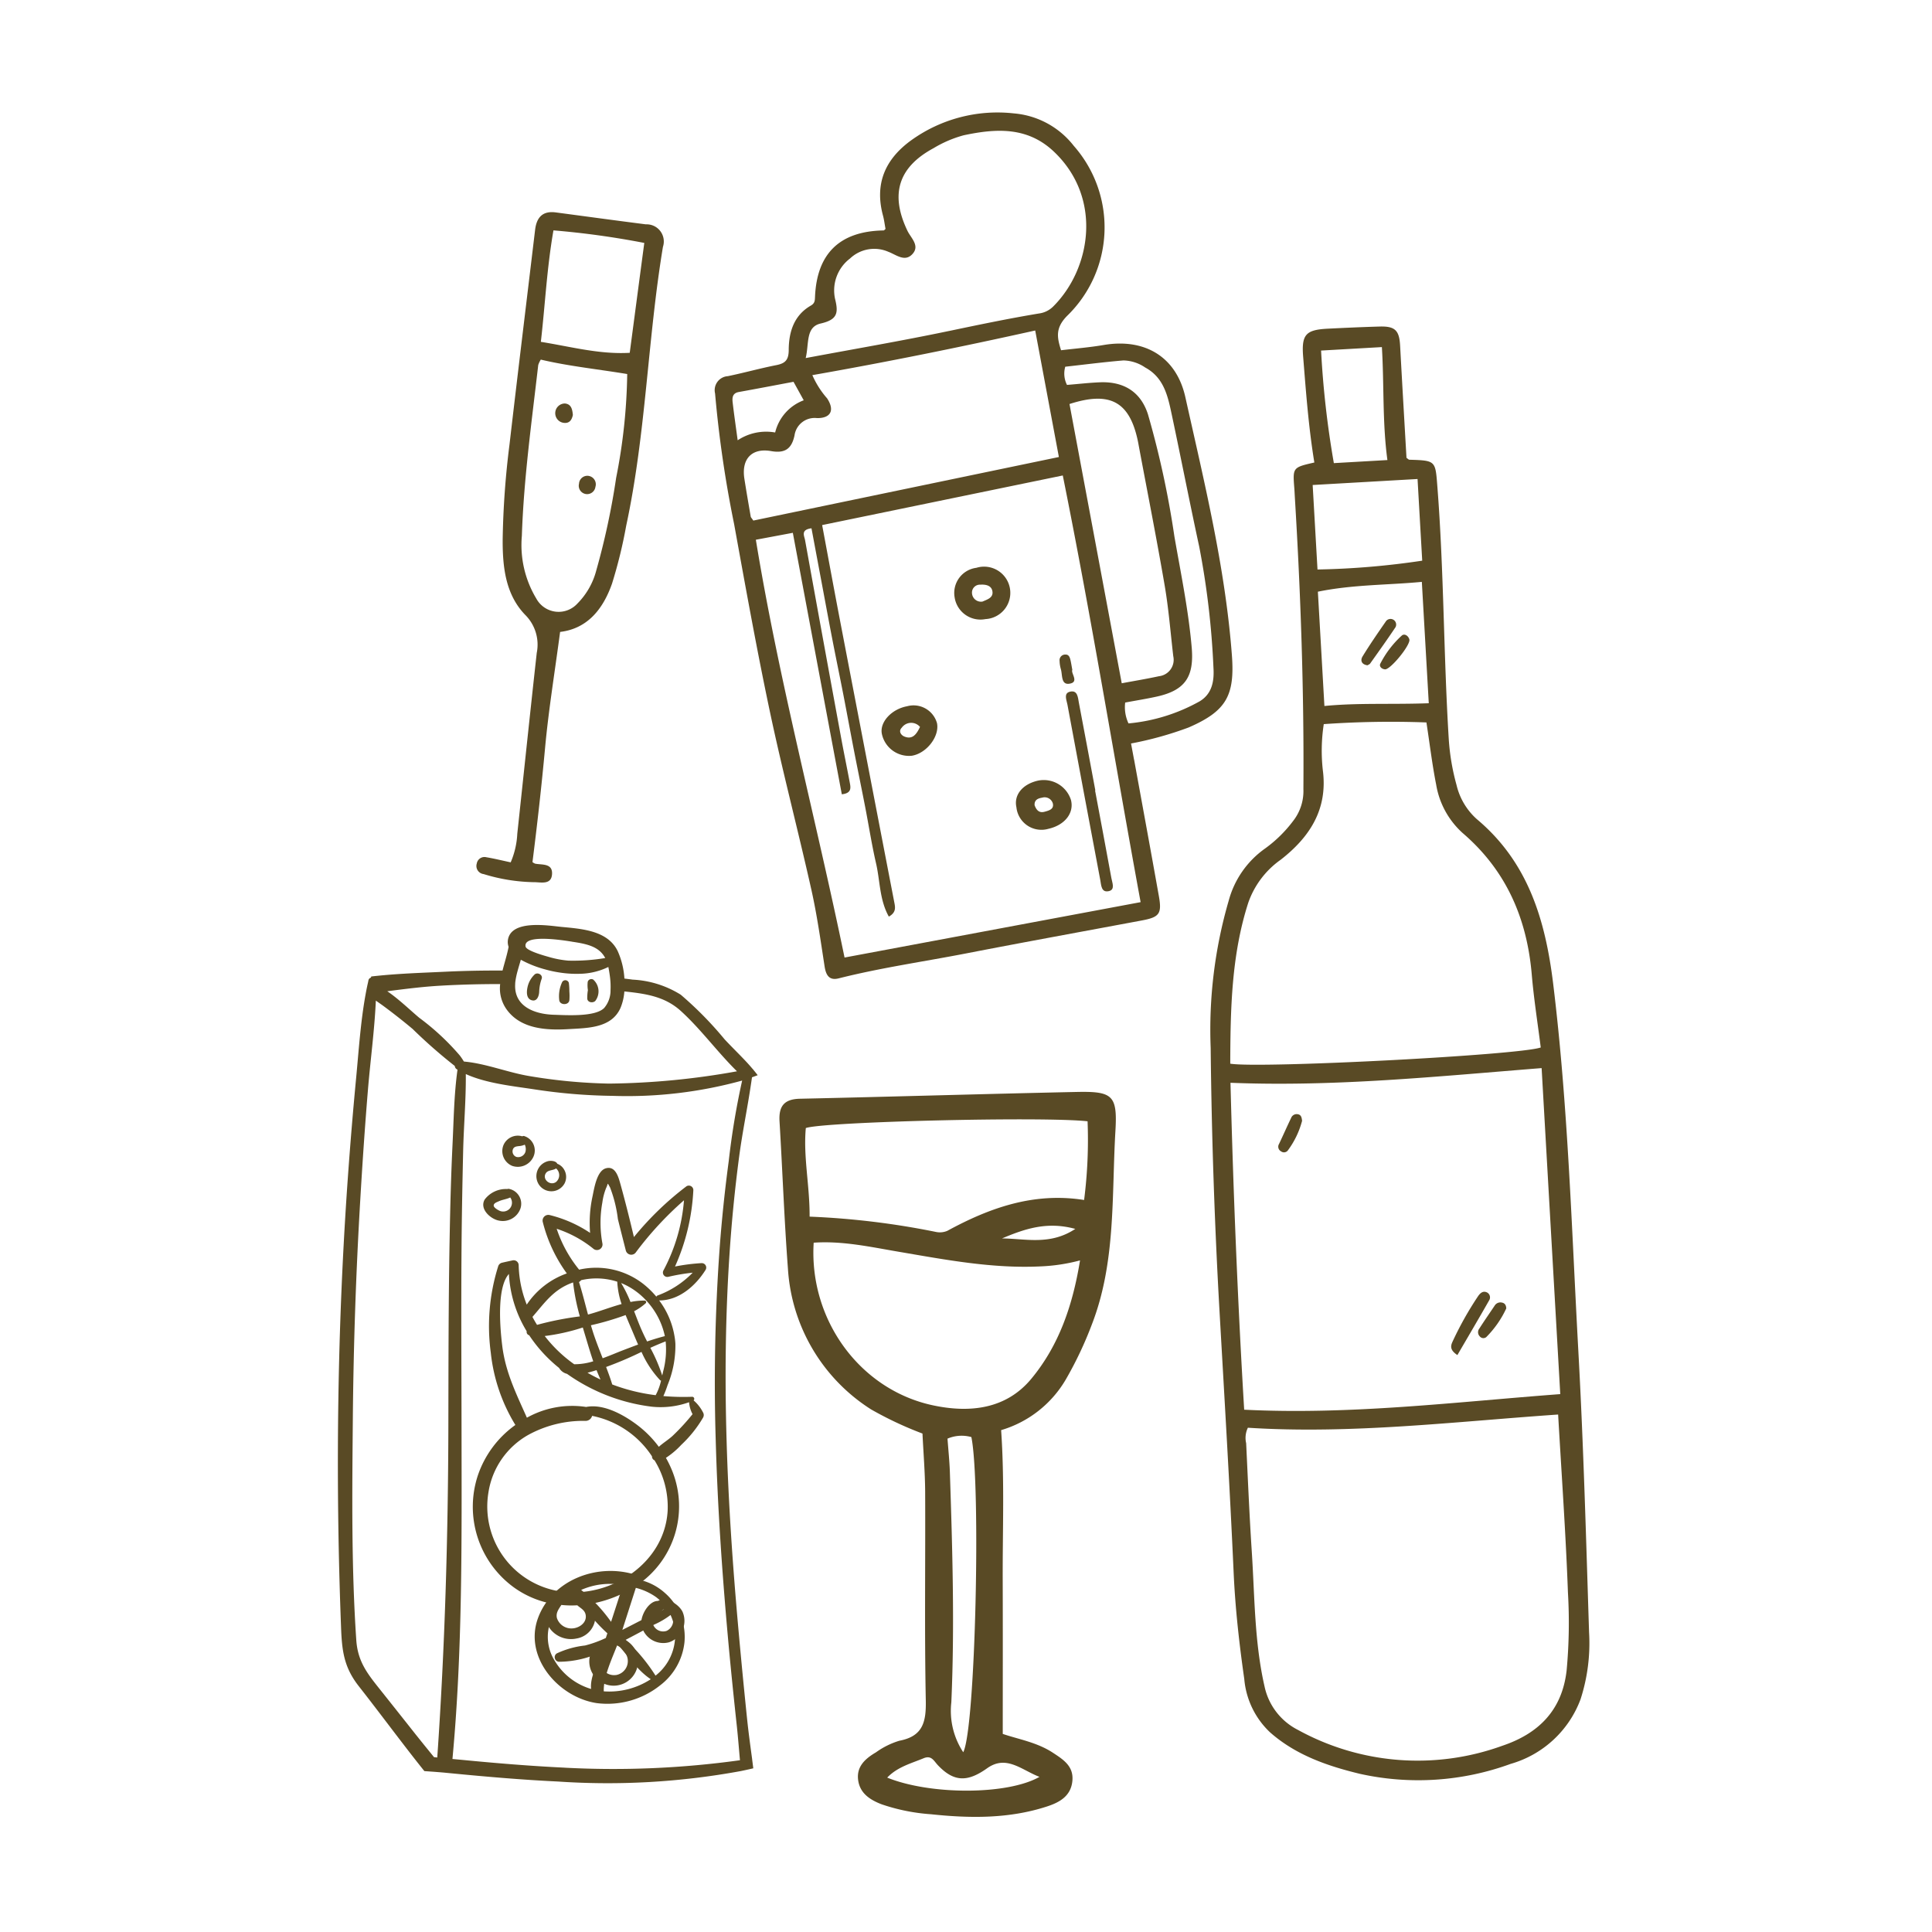 <?xml version="1.0" encoding="UTF-8"?> <svg xmlns="http://www.w3.org/2000/svg" xmlns:xlink="http://www.w3.org/1999/xlink" width="223" height="223" viewBox="0 0 223 223"><defs><clipPath id="a"><rect width="144.436" height="196.709" fill="none"></rect></clipPath></defs><g transform="translate(-316 -6075)"><path d="M0,0H223V223H0Z" transform="translate(316 6075)" fill="none"></path><g transform="translate(355 6088)" clip-path="url(#a)"><path d="M27.93,61.579c-.614,4.633-1.331,9-1.736,13.4s-.9,8.8-1.454,13.168a1.277,1.277,0,0,0,.312.181c.816.155,2.018-.062,1.947,1.2-.074,1.3-1.321.923-2.094.937a20.851,20.851,0,0,1-5.806-.937.942.942,0,0,1-.788-1.217.9.9,0,0,1,1.114-.723c.91.151,1.808.375,2.8.587a9.468,9.468,0,0,0,.763-3.3c.75-6.958,1.474-13.919,2.246-20.875a4.841,4.841,0,0,0-1.333-4.39c-2.29-2.369-2.617-5.567-2.6-8.733a98.726,98.726,0,0,1,.79-10.948c.958-8.256,1.968-16.505,2.953-24.759.17-1.423.852-2.217,2.386-2.013,3.469.46,6.935.936,10.407,1.377A1.979,1.979,0,0,1,39.8,17.131C38.028,27.809,37.844,38.7,35.56,49.313a55.2,55.2,0,0,1-1.633,6.676c-1.067,3.055-2.917,5.226-6,5.59M25.7,30.148a2.814,2.814,0,0,0-.294.619c-.754,6.563-1.673,13.114-1.891,19.724a11.981,11.981,0,0,0,1.666,7.234,2.933,2.933,0,0,0,4.753.571A8.427,8.427,0,0,0,32.1,54.5a84.993,84.993,0,0,0,2.3-10.717,65.562,65.562,0,0,0,1.276-11.971c-3.391-.564-6.734-.9-9.974-1.666m10.265-.784c.556-4.193,1.1-8.338,1.68-12.683a97.3,97.3,0,0,0-10.485-1.449c-.766,4.387-.961,8.619-1.454,12.866,3.5.561,6.764,1.465,10.259,1.266" transform="translate(-2.28 -1.639)" fill="#594a25"></path><path d="M30.7,39.682c-.126.572-.391,1.006-1.084.906a1.122,1.122,0,0,1,.16-2.231c.754.068.862.7.923,1.325" transform="translate(-3.576 -4.785)" fill="#594a25"></path><path d="M32.925,47.911a.982.982,0,0,1,.765,1.263.966.966,0,1,1-1.894-.365.965.965,0,0,1,1.129-.9" transform="translate(-3.964 -5.977)" fill="#594a25"></path><path d="M98.105,74.673c.957,5.253,1.926,10.5,2.861,15.761.361,2.025.063,2.424-1.919,2.8C92.293,94.5,85.53,95.725,78.782,97.036c-4.927.957-9.9,1.661-14.776,2.892-1.09.275-1.467-.365-1.624-1.382-.459-2.977-.879-5.968-1.537-8.9-1.525-6.8-3.3-13.55-4.749-20.369-1.533-7.24-2.839-14.528-4.162-21.811a132.96,132.96,0,0,1-2.192-15.047,1.619,1.619,0,0,1,1.47-2c1.863-.383,3.7-.9,5.561-1.267,1.039-.2,1.464-.568,1.469-1.749.008-2.061.586-4,2.555-5.132.475-.272.461-.6.481-1.035.221-5,2.878-7.549,7.91-7.638.074,0,.146-.108.229-.173-.1-.509-.158-1.034-.293-1.537-.994-3.685.252-6.523,3.263-8.7a17.041,17.041,0,0,1,11.84-3.1,9.783,9.783,0,0,1,6.914,3.743,14.231,14.231,0,0,1-.8,19.662c-1.345,1.393-1.127,2.463-.666,3.934,1.694-.2,3.322-.333,4.924-.606,4.737-.805,8.386,1.363,9.424,6.023,2.192,9.846,4.606,19.655,5.37,29.766.354,4.685-.647,6.472-5,8.361a40.346,40.346,0,0,1-6.64,1.846c.138.74.245,1.3.347,1.863M89.874,41.881,62.1,47.607c.7,3.746,1.365,7.371,2.059,10.99q3.125,16.277,6.268,32.55c.11.57.246,1.16-.629,1.653-1.08-1.926-1.007-4.106-1.471-6.125-.5-2.163-.838-4.36-1.262-6.541-.413-2.128-.852-4.249-1.266-6.377-.424-2.179-.822-4.364-1.246-6.544-.414-2.127-.857-4.248-1.269-6.376-.423-2.18-.824-4.365-1.233-6.547q-.593-3.16-1.182-6.312c-1.275.163-.831.873-.743,1.357q2.087,11.551,4.214,23.093c.3,1.611.632,3.217.934,4.827.116.621.294,1.3-.905,1.425C62.487,68.651,60.611,58.622,58.716,48.5l-4.268.8C57.1,65.524,61.354,81.378,64.686,97.523L98.859,91.13c-3.016-16.4-5.66-32.767-8.984-49.249M76.719,25.21c3.462-.726,6.922-1.448,10.41-2.027a2.832,2.832,0,0,0,1.645-.812C93.126,18.036,94.5,9.859,88.847,4.5c-3.075-2.914-6.711-2.668-10.4-1.888A13.577,13.577,0,0,0,74.965,4.1c-4.087,2.2-5.04,5.334-3.02,9.538.4.841,1.476,1.722.563,2.7-.873.933-1.852.069-2.761-.272a4.059,4.059,0,0,0-4.426.769,4.624,4.624,0,0,0-1.734,4.65c.417,1.659.266,2.415-1.661,2.858-1.756.4-1.32,2.34-1.726,3.988,5.757-1.077,11.159-2,16.519-3.123M89.426,39.758c-.906-4.844-1.794-9.591-2.733-14.61C78.255,27.023,69.7,28.768,60.97,30.3a10.243,10.243,0,0,0,1.7,2.677c.891,1.352.459,2.295-1.154,2.283a2.342,2.342,0,0,0-2.606,2.006c-.333,1.538-1.095,2.085-2.707,1.8-2.242-.39-3.434.927-3.08,3.19.228,1.462.482,2.919.733,4.377.016.091.109.168.3.453l35.267-7.335m11.559,25.3a1.906,1.906,0,0,0,1.646-2.309c-.319-2.726-.531-5.47-.994-8.171-.919-5.367-1.978-10.71-2.979-16.063-.039-.207-.074-.416-.118-.623-.951-4.509-3.189-5.77-7.887-4.251,2.01,10.742,4.025,21.514,6.03,32.232,1.421-.266,2.869-.505,4.3-.815M97.458,70.5a20.649,20.649,0,0,0,8.216-2.551c1.48-.892,1.687-2.415,1.591-3.9a94.8,94.8,0,0,0-1.646-13.972c-1.094-5.057-2.085-10.134-3.16-15.194-.448-2.107-.884-4.278-3.065-5.46a4.634,4.634,0,0,0-2.522-.819c-2.25.186-4.491.478-6.711.724a2.887,2.887,0,0,0,.2,2.1c1.28-.1,2.527-.248,3.778-.3,2.776-.118,4.741,1.1,5.572,3.711A106.285,106.285,0,0,1,102.755,48.9c.741,4.255,1.624,8.5,2,12.823.289,3.335-.7,4.943-4.015,5.677-1.182.262-2.38.452-3.663.692a4.4,4.4,0,0,0,.381,2.4M59.972,33.2l-1.177-2.13c-2.1.394-4.213.8-6.325,1.18-.72.13-.764.656-.7,1.195.163,1.406.368,2.806.579,4.374a5.937,5.937,0,0,1,4.327-.9,5.3,5.3,0,0,1,3.3-3.717" transform="translate(-6.204 0)" fill="#594a25"></path><path d="M99.407,87.754c-.631-3.373-1.256-6.748-1.9-10.12-.113-.593-.135-1.471-1.007-1.279-.787.173-.416.953-.317,1.484q1.88,10.124,3.791,20.243c.111.592.106,1.5.986,1.3.761-.17.393-.966.3-1.5-.615-3.377-1.254-6.749-1.885-10.123l.037-.007" transform="translate(-11.978 -9.522)" fill="#594a25"></path><path d="M83.831,60.02a3.029,3.029,0,1,1,1.05,5.919,3.016,3.016,0,0,1-3.558-2.529,2.925,2.925,0,0,1,2.508-3.39M85.7,62.837c-.052-.775-.762-.915-1.407-.871a.912.912,0,0,0-.96,1,1.04,1.04,0,0,0,1.221.948c.5-.229,1.189-.413,1.146-1.078" transform="translate(-10.139 -7.48)" fill="#594a25"></path><path d="M78.1,80.237c.3,1.533-1.214,3.482-2.913,3.752a3.2,3.2,0,0,1-3.462-2.564c-.235-1.339,1.14-2.822,2.922-3.15A2.81,2.81,0,0,1,78.1,80.237m-4.071.514c-.41.418-.072.862.283,1.011.951.4,1.415-.24,1.825-1.1a1.334,1.334,0,0,0-2.108.091" transform="translate(-8.945 -9.757)" fill="#594a25"></path><path d="M89.476,91.166c-.317-1.407.672-2.652,2.439-3.071a3.293,3.293,0,0,1,3.858,2.232c.381,1.5-.723,2.9-2.613,3.32a2.9,2.9,0,0,1-3.685-2.48m3.25.509c.486-.136,1.109-.278.953-.961a.986.986,0,0,0-1.242-.662c-.469.074-.911.256-.862.875.2.544.516.924,1.151.747" transform="translate(-11.155 -10.98)" fill="#594a25"></path><path d="M96.646,73.238c-.1-.54-.146-.855-.221-1.162s-.194-.636-.6-.608a.65.65,0,0,0-.65.74,3.765,3.765,0,0,0,.145.937c.2.656,0,1.834.979,1.689,1.187-.173.151-1.206.347-1.6" transform="translate(-11.873 -8.916)" fill="#594a25"></path><path d="M127.066,43.9c-.676-4.132-.967-8.181-1.293-12.225-.2-2.543.313-3.086,2.825-3.217,2-.1,4-.191,6.008-.248,1.786-.051,2.265.445,2.361,2.214.234,4.33.49,8.659.735,12.941.156.105.243.214.333.218,3.048.094,3,.1,3.23,3.083.761,9.718.715,19.471,1.318,29.195a26.039,26.039,0,0,0,.892,5.251,7.622,7.622,0,0,0,2.353,3.963c5.92,4.965,7.905,11.635,8.806,19,1.726,14.112,2.129,28.305,2.909,42.474.593,10.782.888,21.581,1.233,32.375a21.013,21.013,0,0,1-.988,7.748,12.188,12.188,0,0,1-8.058,7.441,31.09,31.09,0,0,1-17.429,1.144c-3.717-.9-7.361-2.153-10.338-4.776a9.581,9.581,0,0,1-2.985-6.172c-.583-4.074-1.042-8.156-1.227-12.281-.451-10.013-1.052-20.019-1.622-30.025q-.868-15.258-1.029-30.538a53.283,53.283,0,0,1,2.082-16.989,10.8,10.8,0,0,1,4.214-6.03,15.064,15.064,0,0,0,3.207-3.148,5.6,5.6,0,0,0,1.2-3.7c.082-11.248-.306-22.48-.988-33.7-.02-.333-.032-.668-.059-1-.189-2.423-.19-2.423,2.307-2.994m-9.677,71.593c.329,12.737.831,25.2,1.582,37.737,12.345.613,24.327-.888,36.484-1.8-.713-12.474-1.426-24.937-2.152-37.63-12,.951-23.819,2.178-35.914,1.694m37.817,38.292c-11.935.82-23.874,2.289-35.807,1.524a2.692,2.692,0,0,0-.2,1.79c.2,4.171.376,8.343.649,12.509.342,5.21.3,10.457,1.48,15.594a7.329,7.329,0,0,0,3.848,4.985,28.668,28.668,0,0,0,23.582,1.834c4.117-1.383,6.9-4.027,7.431-8.7a59.646,59.646,0,0,0,.151-8.994c-.245-6.724-.725-13.438-1.131-20.54M128.155,74.1a20.226,20.226,0,0,0-.107,5.342c.582,4.511-1.532,7.717-4.865,10.312a10.164,10.164,0,0,0-3.742,4.959c-1.954,6.066-2.059,12.319-2.081,18.581,3.455.567,33.373-.988,35.838-1.871-.349-2.785-.795-5.583-1.035-8.4-.552-6.488-2.945-12.025-7.961-16.336a9.649,9.649,0,0,1-3.076-5.611c-.461-2.336-.744-4.706-1.122-7.17a111.331,111.331,0,0,0-11.849.194m12.119-2.41c-.273-4.773-.534-9.349-.8-14.009-3.927.377-7.93.3-12,1.134.252,4.4.5,8.708.754,13.193,3.869-.38,7.751-.16,12.047-.318M127.43,56.253a92.3,92.3,0,0,0,12.088-1.019c-.185-3.223-.361-6.305-.539-9.426l-12.106.692c.186,3.25.366,6.4.558,9.753M135.5,43.623c-.59-4.351-.371-8.68-.638-13.041l-7.018.4a108.759,108.759,0,0,0,1.474,12.993l6.182-.354" transform="translate(-14.359 -3.519)" fill="#594a25"></path><path d="M147.535,162.806c-.851-.558-.8-1.023-.572-1.519a38.393,38.393,0,0,1,2.928-5.23c.253-.384.6-.73,1.1-.46a.647.647,0,0,1,.207.9c-1.192,2.094-2.417,4.171-3.665,6.313" transform="translate(-18.317 -19.399)" fill="#594a25"></path><path d="M153.618,157.6a11.646,11.646,0,0,1-2.313,3.313.531.531,0,0,1-.747-.089.688.688,0,0,1-.038-.917c.566-.886,1.168-1.748,1.753-2.621a.779.779,0,0,1,.858-.359c.3.062.468.266.488.674" transform="translate(-18.758 -19.575)" fill="#594a25"></path><path d="M126.761,132.858a10.008,10.008,0,0,1-1.659,3.431.559.559,0,0,1-.759.087.607.607,0,0,1-.244-.852c.477-1,.918-2.012,1.4-3.009a.684.684,0,0,1,.813-.419c.327.075.408.334.452.763" transform="translate(-15.471 -16.477)" fill="#594a25"></path><path d="M135.693,72.121c-.66-.08-.887-.525-.573-1.038.835-1.365,1.748-2.683,2.66-4a.652.652,0,0,1,1.137.637c-.949,1.421-1.945,2.81-2.932,4.2-.06.084-.181.123-.291.194" transform="translate(-16.839 -8.328)" fill="#594a25"></path><path d="M138.014,72.848c-.411-.031-.7-.348-.551-.651a11.42,11.42,0,0,1,2.467-3.235c.293-.283.754-.025.887.426.181.613-2.163,3.485-2.8,3.46" transform="translate(-17.144 -8.589)" fill="#594a25"></path><path d="M84.012,203.247c1.777.611,3.948.962,5.793,2.178,1.2.789,2.4,1.546,2.239,3.239-.165,1.772-1.5,2.49-2.926,2.955-4.378,1.43-8.889,1.376-13.394.9a22.314,22.314,0,0,1-5.7-1.149c-1.379-.529-2.551-1.306-2.719-2.887-.161-1.528.889-2.417,2.068-3.111a9.177,9.177,0,0,1,2.7-1.338c2.737-.52,3.1-2.186,3.051-4.662-.158-8.01-.035-16.025-.073-24.038-.011-2.245-.2-4.489-.309-6.757a41.391,41.391,0,0,1-5.931-2.786,20.755,20.755,0,0,1-9.6-16.253c-.426-5.656-.628-11.327-.969-16.989-.105-1.738.51-2.577,2.357-2.617,10.652-.233,21.3-.558,31.954-.784,4.149-.088,4.7.4,4.459,4.494-.442,7.5.074,15.138-2.719,22.341a43.115,43.115,0,0,1-2.985,6.313,12.876,12.876,0,0,1-7.489,5.887c.406,5.793.161,11.6.183,17.417s.005,11.644.005,17.65m8.921-54.66a20.9,20.9,0,0,1-4.544.692c-5.559.271-10.967-.766-16.4-1.691-3.239-.552-6.483-1.276-9.8-1.044-.556,8.9,5.351,16.994,13.794,18.778,4.187.886,8.4.468,11.335-3.082,3.158-3.814,4.764-8.408,5.614-13.654m-31.22-5.05A91.663,91.663,0,0,1,76.269,145.3a2.185,2.185,0,0,0,1.338-.121c4.906-2.672,10-4.478,15.79-3.561a54.421,54.421,0,0,0,.4-9.084c-5.181-.572-30.527.053-32.521.782-.305,3.333.457,6.625.438,10.224M79.447,205.36c1.427-2.761,2.038-30.968.939-36.375a4.135,4.135,0,0,0-2.756.179c.094,1.3.232,2.6.275,3.908.292,8.841.559,17.68.167,26.527a8.669,8.669,0,0,0,1.375,5.762m8.806,2.845c-2.08-.793-3.822-2.575-6.042-1-2.251,1.6-3.823,1.623-5.69-.347-.474-.5-.733-1.185-1.659-.8-1.447.6-3,.992-4.192,2.231,4.99,2.021,13.888,2.021,17.583-.09m-4.331-62.145c2.692.015,5.539.832,8.458-1.1-3.281-.9-5.866.008-8.458,1.1" transform="translate(-7.265 -16.11)" fill="#594a25"></path><path d="M20.884,145.571a2.16,2.16,0,0,0,2.585-1.385,1.75,1.75,0,0,0-1.324-2.256.392.392,0,0,0-.2.02,3.076,3.076,0,0,0-2.6,1.2c-.624,1.056.572,2.18,1.533,2.421m.072-2.2c.428-.2.916-.244,1.337-.448a1.017,1.017,0,0,1-1.321,1.489c-.16-.076-.58-.328-.588-.549-.008-.276.348-.392.572-.492" transform="translate(-2.393 -17.706)" fill="#594a25"></path><path d="M22.827,138.4a1.98,1.98,0,0,0,2.46-1.077,1.745,1.745,0,0,0-1.1-2.372.269.269,0,0,0-.193.039,1.8,1.8,0,0,0-2.169,1,1.845,1.845,0,0,0,1,2.409m.128-2c.14-.228.392-.248.636-.28a2.046,2.046,0,0,0,.692-.168,1.226,1.226,0,0,1,.072.836.878.878,0,0,1-1.049.577.68.68,0,0,1-.352-.965" transform="translate(-2.707 -16.829)" fill="#594a25"></path><path d="M36.915,176.99a6.553,6.553,0,0,0-3.205-1.636.79.79,0,0,0-.548-.621c-4.281-1.22-9.37.708-10.979,5.082-1.66,4.513,2.353,9.138,6.766,9.811a9.759,9.759,0,0,0,7.335-2.052,7.207,7.207,0,0,0,2.809-5,6.789,6.789,0,0,0-.968-4.122,6.4,6.4,0,0,0-1.209-1.464m-3.441-.663a7,7,0,0,1,2.344,1.072,5.65,5.65,0,0,1,1.189,1.232c-.192.108-.388.235-.54.3-1.449.624-2.845,1.389-4.257,2.1-.1.048-.192.1-.292.148Zm-1.481-.32q-.689,2.124-1.376,4.241a18.327,18.327,0,0,0-3.453-3.681,8.2,8.2,0,0,1,4.829-.56m-2.564,7.917c-.34,1.061-1.276,2.765-1.116,4.073a7.34,7.34,0,0,1-4.293-3.409,5.179,5.179,0,0,1,.067-5.329,6.741,6.741,0,0,1,2.417-2.353.456.456,0,0,0,.032.124,18.7,18.7,0,0,0,3.653,4.541c-.06.18-.121.361-.177.541a13.321,13.321,0,0,1-2.4.868,10.345,10.345,0,0,0-3.252.908.512.512,0,0,0-.213.633.505.505,0,0,0,.473.336,11.513,11.513,0,0,0,4.869-1.128c-.024.064-.044.131-.064.2m.348,4.341c-.053-1.692.96-3.769,1.592-5.441,1.148,1.3,2.329,3.057,3.833,4.042a8.764,8.764,0,0,1-5.425,1.4m8.2-5.765a5.872,5.872,0,0,1-2.225,3.953,20.668,20.668,0,0,0-3.445-4.134c1.1-.576,2.192-1.16,3.286-1.756a9.345,9.345,0,0,0,1.892-1.112,5.667,5.667,0,0,1,.492,3.048" transform="translate(0.915 -6.047)" fill="#594a25"></path><path d="M25.467,116.61c.628.2.86-.492.88-.976a4.862,4.862,0,0,1,.284-1.489c.172-.476-.5-.82-.832-.484a2.864,2.864,0,0,0-.8,1.449c-.109.508-.165,1.3.464,1.5" transform="translate(-3.111 -14.163)" fill="#594a25"></path><path d="M29.45,140.8a1.653,1.653,0,0,0-.08-1.568,1.532,1.532,0,0,0-.781-.66c-.148-.345-.78-.384-1.1-.292a1.783,1.783,0,0,0-.932,2.821,1.73,1.73,0,0,0,2.893-.3m-2.136-1.2c.256-.32.84-.256,1.133-.492a1.024,1.024,0,0,1-.008,1.572c-.7.493-1.68-.375-1.125-1.08" transform="translate(-3.265 -17.246)" fill="#594a25"></path><path d="M44.234,150.156a22.312,22.312,0,0,0-3.1.393,24.412,24.412,0,0,0,2.116-8.823.521.521,0,0,0-.78-.448,35.312,35.312,0,0,0-6.078,5.87c-.484-2.032-.988-4.066-1.548-6.078-.221-.784-.56-2.185-1.7-1.853-1.064.308-1.345,2.389-1.541,3.281a14.363,14.363,0,0,0-.271,4.169,14.676,14.676,0,0,0-4.662-2.057.659.659,0,0,0-.8.8,17.168,17.168,0,0,0,2.776,5.937,9.26,9.26,0,0,0-4.625,3.6,13.117,13.117,0,0,1-.932-4.55.577.577,0,0,0-.725-.551c-.408.087-.812.175-1.216.27a.607.607,0,0,0-.432.433,22.994,22.994,0,0,0-.845,9.958,19.974,19.974,0,0,0,2.837,8.331,11.794,11.794,0,0,0-4.337,5.841,11.513,11.513,0,0,0,4.121,12.876,10.964,10.964,0,0,0,4.089,1.841,2.831,2.831,0,0,0-.192,2.445,3.042,3.042,0,0,0,3.377,1.644,2.594,2.594,0,0,0,2.164-2.824,2.509,2.509,0,0,0-.62-1.161,14.008,14.008,0,0,0,5.538-2.228,10.971,10.971,0,0,0,4-13.039,12.52,12.52,0,0,0-.764-1.6,9.588,9.588,0,0,0,1.772-1.5,13.967,13.967,0,0,0,2.513-3.141.593.593,0,0,0,0-.6A4.512,4.512,0,0,0,43.278,166a.24.24,0,0,0-.152-.416,27.105,27.105,0,0,1-3.336-.081,12.265,12.265,0,0,0,.488-1.272,11.94,11.94,0,0,0,.9-4.75,7.127,7.127,0,0,0-.1-.872,9.45,9.45,0,0,0-1.772-4.144c2.289.007,4.217-1.7,5.365-3.542a.512.512,0,0,0-.44-.764M34.468,152.3a9.437,9.437,0,0,0,.5,2.581c-1.316.36-2.633.884-3.877,1.212-.34-1.252-.649-2.52-1.041-3.753a.825.825,0,0,0,.249-.215,7.816,7.816,0,0,1,4.165.175m1.656,5.485c.244.577.488,1.173.753,1.772-.608.224-1.221.457-1.833.692s-1.4.58-2.256.888c-.384-.984-.776-1.968-1.1-2.964-.088-.28-.176-.56-.256-.844a32.519,32.519,0,0,0,4.005-1.177c.224.56.46,1.1.684,1.632m-10.03.789a23.281,23.281,0,0,0,4.405-.985c.084.28.168.565.252.845.3.993.6,2.032.952,3.056a7.275,7.275,0,0,1-2.2.34,15.929,15.929,0,0,1-3.4-3.257m5.981,3.937c.144.368.3.733.456,1.084-.509-.24-1.012-.5-1.5-.784.368-.092.725-.2,1.049-.3m-2.712-10.123a24.082,24.082,0,0,0,.78,3.921,35.478,35.478,0,0,0-4.942.977c-.187-.3-.364-.6-.528-.92,1.436-1.645,2.424-3.184,4.69-3.978m1.468,38.523c.045.831-.836,1.392-1.58,1.412a1.747,1.747,0,0,1-1.753-1.192c-.148-.624.213-1.04.509-1.517a11.228,11.228,0,0,0,1.841.04c.412.372.948.572.984,1.257m9.439-12.076c-.392,5.894-6.378,9.883-12.043,9.263-.12-.012-.24-.028-.36-.048a9.914,9.914,0,0,1-8.27-11.463,9.229,9.229,0,0,1,4.625-6.618,13.183,13.183,0,0,1,6.59-1.6.781.781,0,0,0,.745-.58,10.782,10.782,0,0,1,6.914,4.677.469.469,0,0,0,.288.452,10.2,10.2,0,0,1,1.512,5.921m2.48-12.619a3.5,3.5,0,0,0,.4,1.372,25.018,25.018,0,0,1-2.312,2.513c-.485.444-1.089.808-1.581,1.256a12.358,12.358,0,0,0-2.469-2.5c-1.54-1.168-3.889-2.5-5.921-2.1A10.711,10.711,0,0,0,24.037,168c-1.212-2.74-2.473-5.225-2.849-8.331-.216-1.756-.692-6.637.773-8.261a14.093,14.093,0,0,0,2.052,6.613.4.4,0,0,0,.288.463,16.559,16.559,0,0,0,3.453,3.773,1.469,1.469,0,0,0,.9.677h.008a21.411,21.411,0,0,0,9.767,3.792,9.758,9.758,0,0,0,4.325-.512m-8.866-2.052c-.208-.676-.452-1.348-.708-2.017a42.013,42.013,0,0,0,4.085-1.74,11.659,11.659,0,0,0,2.133,3.249.182.182,0,0,0,.124.06A6.387,6.387,0,0,1,38.9,165.4a21.582,21.582,0,0,1-5.013-1.237m5.869-1.456c-.032.132-.064.272-.1.42a18.846,18.846,0,0,0-1.372-3.193c.584-.264,1.172-.516,1.768-.744a9.772,9.772,0,0,1-.3,3.517m.2-4.165c0,.012,0,.028.009.04-.7.18-1.377.389-2.049.616-.212-.416-.416-.832-.6-1.248-.32-.712-.6-1.472-.9-2.24a6.449,6.449,0,0,0,1.348-.93.18.18,0,0,0-.123-.3,7.75,7.75,0,0,0-1.641.164,14.516,14.516,0,0,0-1.084-2.189,7.9,7.9,0,0,1,1.129.565,8.268,8.268,0,0,1,1.78,1.465,8.632,8.632,0,0,1,2.132,4.056m-.836-4.645a.215.215,0,0,0-.132.14,9.993,9.993,0,0,0-1.6-1.545,8.858,8.858,0,0,0-7.318-1.58,14.842,14.842,0,0,1-2.592-4.718,13.266,13.266,0,0,1,4.209,2.282.643.643,0,0,0,1.064-.621,13.05,13.05,0,0,1,0-4.7,7.042,7.042,0,0,1,.42-1.633c.3-.615.1-.727.46-.119a15.148,15.148,0,0,1,.912,3.668c.3,1.221.613,2.44.924,3.661a.651.651,0,0,0,1.173.151,38.751,38.751,0,0,1,5.533-5.977A20.665,20.665,0,0,1,39.8,151a.507.507,0,0,0,.565.737,22.677,22.677,0,0,1,2.809-.476,10.879,10.879,0,0,1-4.061,2.636" transform="translate(-2.221 -17.362)" fill="#594a25"></path><path d="M30.356,116.741a6.444,6.444,0,0,0,0-1.04,7.435,7.435,0,0,0-.06-.985.423.423,0,0,0-.764-.1,3.816,3.816,0,0,0-.34,2.124c.088.568,1.081.58,1.161,0" transform="translate(-3.638 -14.274)" fill="#594a25"></path><path d="M32.887,116.55c.068.432.644.5.92.244a1.82,1.82,0,0,0-.235-2.473.437.437,0,0,0-.633.256,3.571,3.571,0,0,0,.02.965,5.33,5.33,0,0,0-.072,1.008" transform="translate(-4.101 -14.255)" fill="#594a25"></path><path d="M35.463,201.137a.19.19,0,0,0-.064.028,2.741,2.741,0,0,0-2.233,2.957,2.813,2.813,0,1,0,5.578-.716,2.722,2.722,0,0,0-3.281-2.269m.784,4.285a1.6,1.6,0,0,1-1.828-1.469c-.072-.964.728-1.508,1.533-1.8a.533.533,0,0,0,.263-.2,2.191,2.191,0,0,1,1.349,1.508,1.633,1.633,0,0,1-1.316,1.965" transform="translate(-4.136 -25.086)" fill="#594a25"></path><path d="M41.938,196.252c-1.088-.016-2.045,1.729-1.924,2.709a2.57,2.57,0,0,0,3.2,2.061,2.605,2.605,0,0,0,1.545-3.549c-.445-.868-1.889-1.749-2.825-1.221m1.013,3.449a1.241,1.241,0,0,1-1.632-.932c-.1-.873.728-1.069,1.232-1.533a1.51,1.51,0,0,1,.988.644,1.322,1.322,0,0,1-.588,1.821" transform="translate(-4.991 -24.463)" fill="#594a25"></path><path d="M47.251,198.947q-.558-5.378-1.04-10.755c-.641-7.17-1.137-14.351-1.344-21.546-.213-7.153-.14-14.32.332-21.461q.372-5.685,1.12-11.34c.372-2.8.956-5.581,1.368-8.378.04-.252.076-.5.112-.756.221-.081.44-.157.656-.241-.172-.228-.356-.456-.544-.68,0-.011,0-.024,0-.036a.083.083,0,0,1-.032,0c-.207-.244-.42-.488-.64-.728-.856-.924-1.769-1.8-2.6-2.693a41.511,41.511,0,0,0-5.069-5.157,11.533,11.533,0,0,0-5.541-1.736c-.32-.044-.636-.084-.957-.124a9.05,9.05,0,0,0-.776-3.173c-1.152-2.389-4.185-2.569-6.521-2.793-1.461-.144-5.757-.868-6.146,1.489a1.647,1.647,0,0,0,.076.816c-.172.913-.472,1.829-.7,2.737-2.189-.012-4.381.028-6.566.132-2.761.132-5.706.216-8.586.552a.779.779,0,0,1-.048.136.4.4,0,0,0-.276.3c-.012.06-.025.12-.036.184-.092.4-.176.8-.252,1.209-.012.056-.02.116-.032.176-.58,3.156-.792,6.425-1.092,9.6q-.546,5.725-.956,11.467C.171,150-.165,163.9.074,177.777q.091,5.149.288,10.307c.1,2.776.308,4.7,2.069,6.934,2.009,2.56,3.981,5.209,6.005,7.818.512.656,1.025,1.309,1.545,1.957.46.036.916.064,1.365.1.355.028.712.056,1.056.088.048.008.1.012.149.016l.5.048c4.109.4,8.226.756,12.351.952a84.865,84.865,0,0,0,21.118-1.209c.476-.1.951-.2,1.428-.316-.047-.38-.1-.76-.144-1.144-.2-1.472-.4-2.941-.552-4.377M27.006,109.059c1.676.252,3.129.523,3.853,1.888a22.423,22.423,0,0,1-4.253.3,11.48,11.48,0,0,1-2.265-.428c-.383-.112-2.585-.7-2.677-1.2-.288-1.528,4.753-.652,5.342-.564m-5.89,2.088a12.548,12.548,0,0,0,2.824,1.12,13.287,13.287,0,0,0,1.529.336,12.528,12.528,0,0,0,2.364.168,7.824,7.824,0,0,0,3.385-.789.114.114,0,0,0,.008.04c.064.32.128.7.179,1.1a8.712,8.712,0,0,1,.065,1.524,3.108,3.108,0,0,1-.733,2.069c-1.041,1.052-4.345.828-5.8.784-2.281-.068-4.613-.985-4.473-3.525a2.778,2.778,0,0,1,.028-.36,9.189,9.189,0,0,1,.256-1.192c.116-.429.249-.849.368-1.273m-9.059,2.981q3.337-.181,6.674-.172a4.176,4.176,0,0,0,.8,3c1.632,2.188,4.565,2.348,7.058,2.2,2.221-.132,5-.1,6.037-2.46a6.1,6.1,0,0,0,.44-1.892c2.372.252,4.625.548,6.493,2.232,2.312,2.089,4.245,4.766,6.506,6.986A87.33,87.33,0,0,1,31.3,125.439a61.988,61.988,0,0,1-9.3-.885c-2.384-.411-4.865-1.4-7.282-1.644-.056-.008-.116-.012-.176-.02a7.658,7.658,0,0,0-.464-.689A28.3,28.3,0,0,0,9.4,117.849c-1.077-.9-2.353-2.153-3.7-3.069,2.116-.272,4.237-.544,6.353-.652M9.069,200.675q-1.975-2.5-3.953-4.985c-1.576-1.985-2.817-3.4-2.992-6.022-.572-8.418-.476-16.945-.4-25.379q.108-12.688.856-25.363c.248-4.221.532-8.443.88-12.655.281-3.445.765-6.938.921-10.411.256.184.52.364.792.56q1.764,1.3,3.449,2.709a59.522,59.522,0,0,0,4.873,4.277.481.481,0,0,0,.224.375c.027.016.06.032.088.053-.4,2.852-.436,5.8-.576,8.658-.176,3.661-.269,7.326-.336,10.995-.132,7.2-.129,14.408-.144,21.61-.032,12.756-.4,25.427-1.28,38.127l-.375-.04c-.677-.836-1.357-1.668-2.024-2.508m17.1,3.721c-3.961-.188-7.91-.516-11.859-.9-.365-.032-.729-.068-1.089-.1,1.176-12.568,1.064-25.315,1.049-37.9-.008-7.074-.056-14.148,0-21.222.028-3.665.1-7.33.184-10.995.068-2.957.336-5.966.308-8.942,2.389,1.089,5.49,1.393,7.95,1.772a64.076,64.076,0,0,0,8.963.744,49.95,49.95,0,0,0,14.984-1.764,88.992,88.992,0,0,0-1.548,9.291q-.672,5.006-1.049,10.043a216.685,216.685,0,0,0-.452,22.226c.207,7.45.712,14.892,1.372,22.314.319,3.589.688,7.17,1.076,10.751.132,1.252.232,2.536.348,3.825a106.158,106.158,0,0,1-20.237.86" transform="translate(0 -13.366)" fill="#594a25"></path></g></g></svg> 